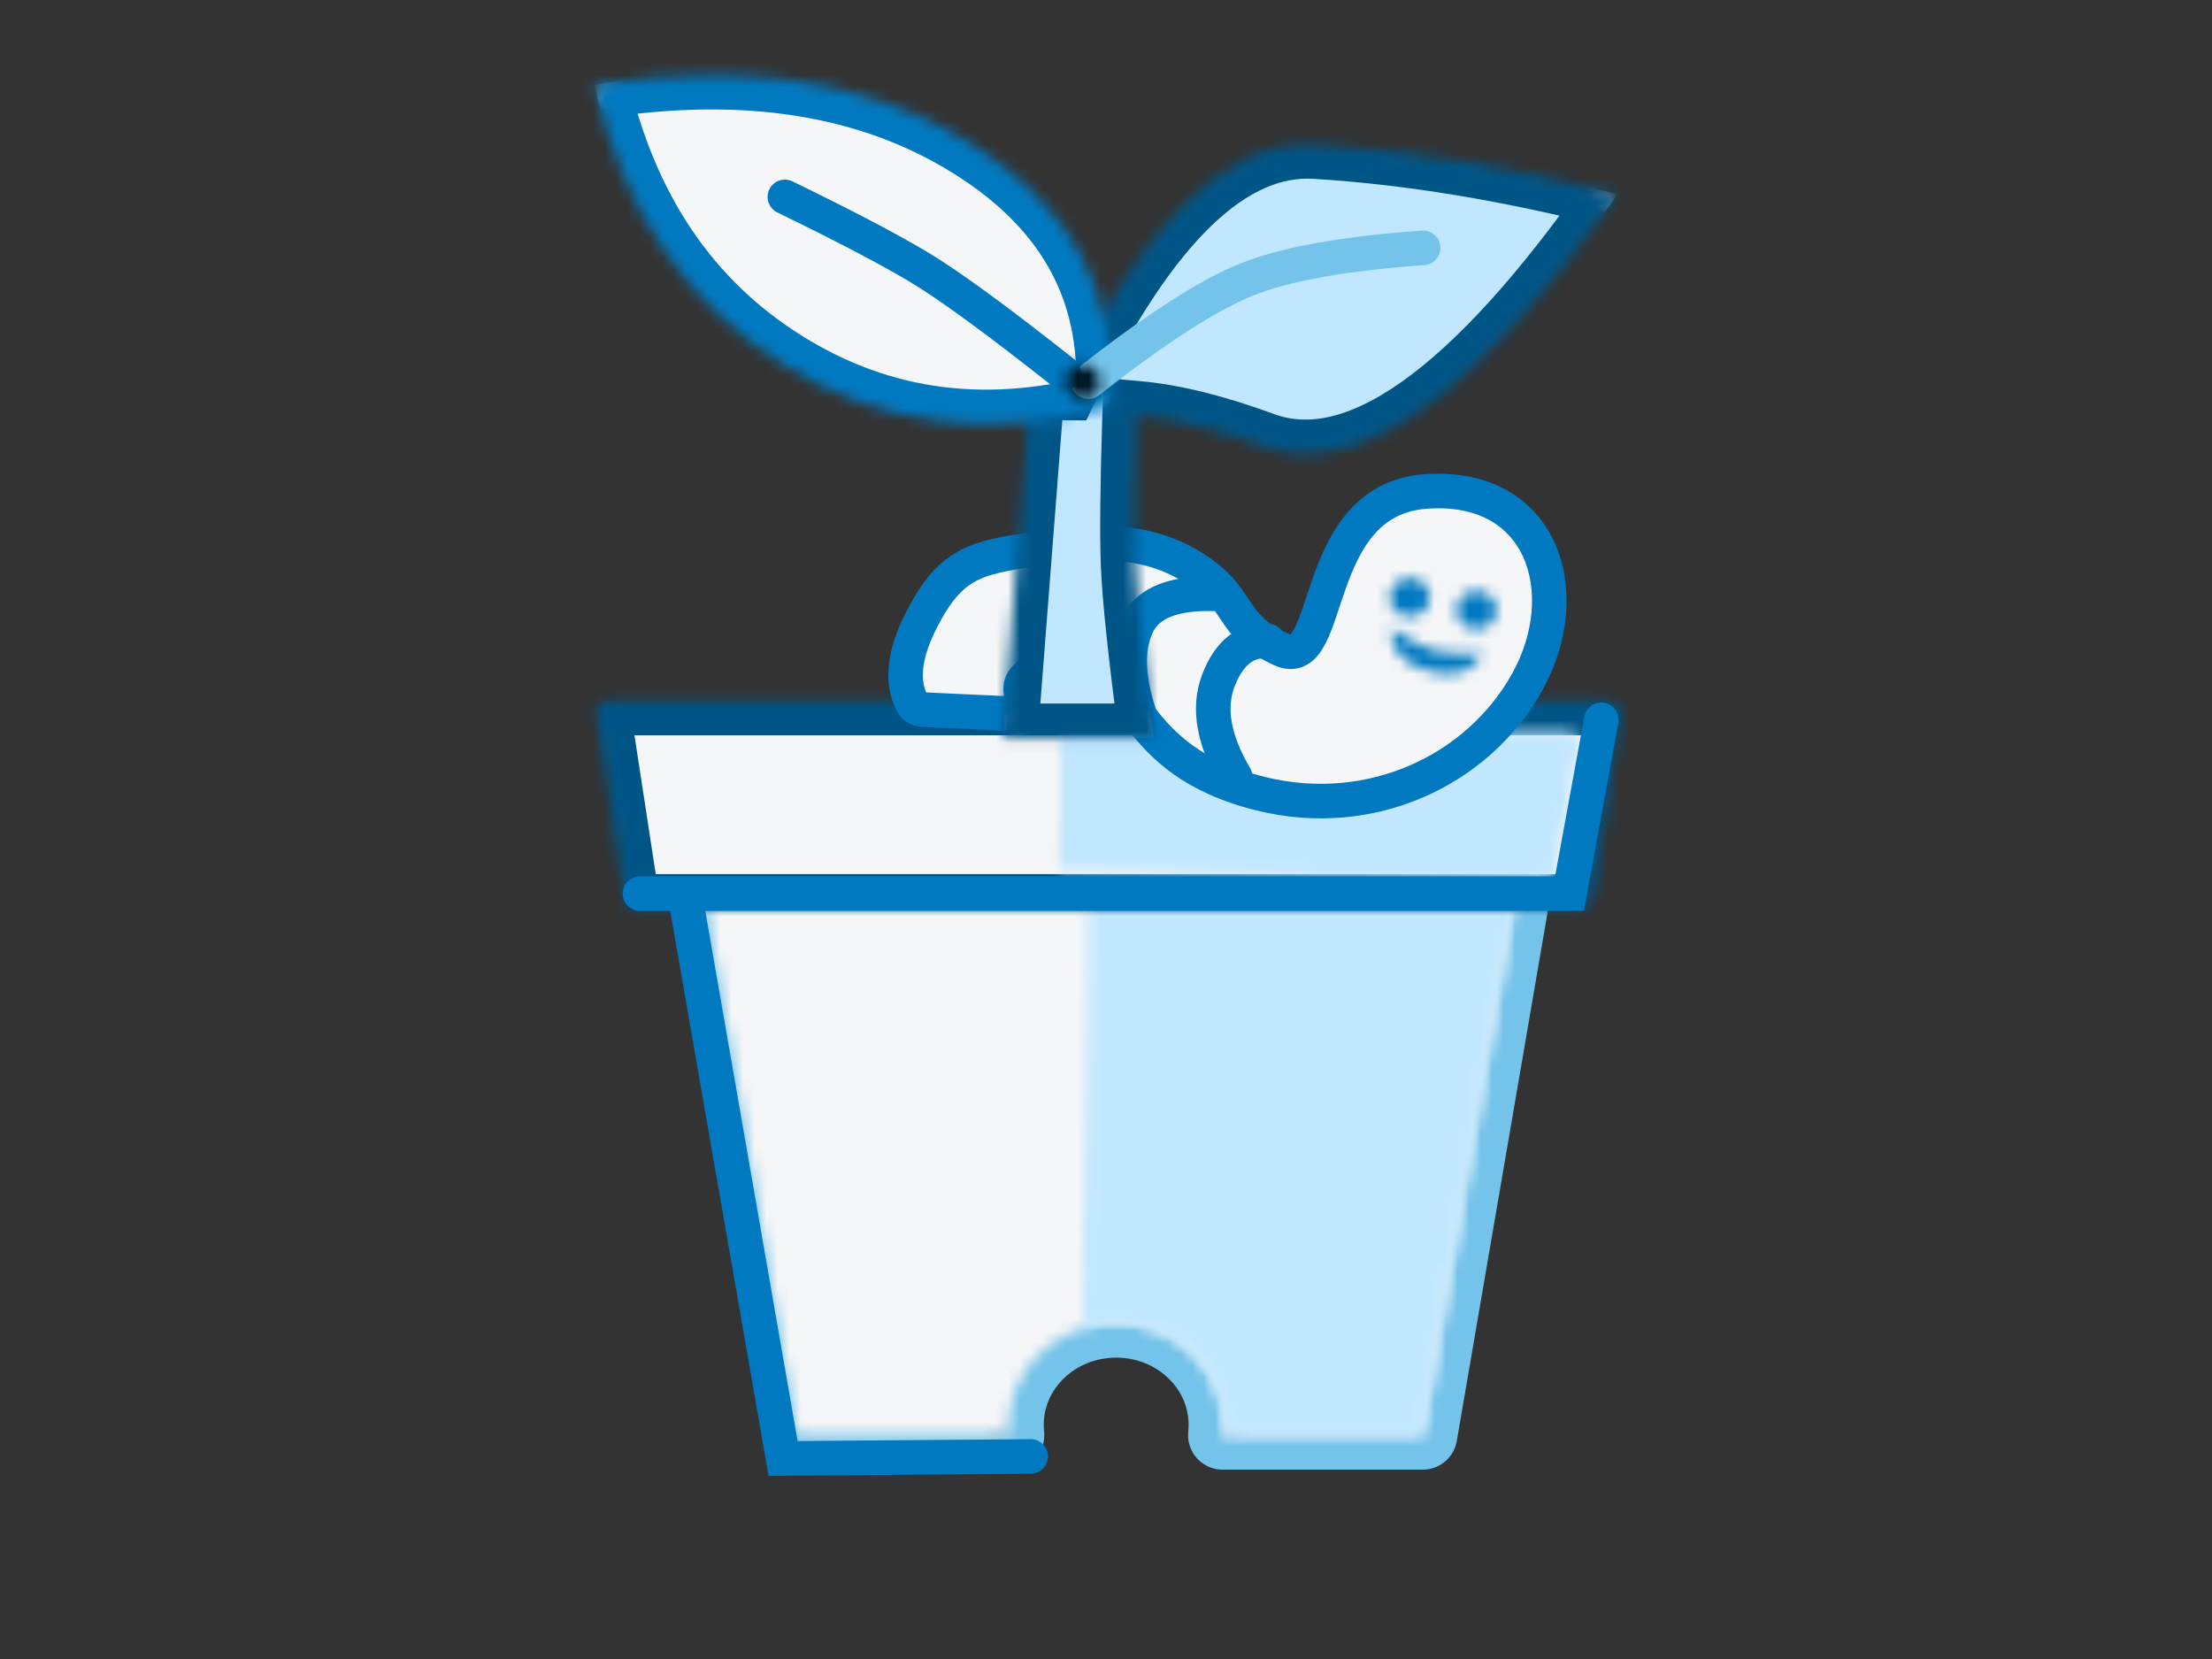<svg width="192" height="144" viewBox="0 0 192 144" fill="none" xmlns="http://www.w3.org/2000/svg">
<rect x="0" y="0" width="192" height="144" fill="#333333" stroke="none"/>
<mask id="mask0_1168_1518" style="mask-type:alpha" maskUnits="userSpaceOnUse" x="59" y="74" width="75" height="53">
<path d="M60.88 74.448C59.95 74.448 59.244 75.286 59.401 76.202L67.75 124.819C67.873 125.539 68.497 126.064 69.228 126.064H87.641C88.533 126.064 89.226 125.293 89.133 124.407C89.108 124.164 89.095 123.919 89.095 123.672C89.095 119.641 92.564 116.342 96.882 116.342C101.199 116.342 104.669 119.641 104.669 123.672C104.669 123.919 104.656 124.164 104.631 124.407C104.537 125.293 105.231 126.064 106.123 126.064H123.492C124.223 126.064 124.847 125.539 124.971 124.819L133.319 76.202C133.477 75.286 132.77 74.448 131.84 74.448H60.88ZM130.363 75.694L130.576 75.949H130.319L130.363 75.694ZM62.359 75.694L62.401 75.949H62.144L62.359 75.694ZM131.627 77.194L131.84 77.448H131.583L131.627 77.194ZM61.093 77.194L61.137 77.448H60.88L61.093 77.194ZM106.123 124.565V123.064H106.147C106.162 123.265 106.17 123.468 106.17 123.672C106.17 123.974 106.154 124.271 106.123 124.565ZM87.595 123.672C87.595 123.468 87.602 123.265 87.616 123.064H87.641V124.565C87.61 124.271 87.595 123.974 87.595 123.672ZM107.63 124.565C107.625 124.617 107.62 124.67 107.614 124.722L106.123 124.565H107.63ZM86.134 124.565H87.641L86.149 124.722C86.145 124.67 86.139 124.617 86.134 124.565Z" fill="white"/>
</mask>
<g mask="url(#mask0_1168_1518)">
<path fill-rule="evenodd" clip-rule="evenodd" d="M55.88 129.564H136.841V70.948H55.88V129.564Z" fill="#F5F6F7"/>
</g>
<mask id="mask1_1168_1518" style="mask-type:alpha" maskUnits="userSpaceOnUse" x="47" y="62" width="98" height="76">
<path d="M47.88 137.564H144.842V62.948H47.88V137.564ZM60.88 75.949H131.84L123.492 124.565H106.123C106.154 124.271 106.17 123.974 106.17 123.672C106.17 118.795 102.012 114.842 96.882 114.842C91.753 114.842 87.595 118.795 87.595 123.672C87.595 123.974 87.61 124.271 87.641 124.565H69.228L60.88 75.949Z" fill="white"/>
</mask>
<g mask="url(#mask1_1168_1518)">
<path fill-rule="evenodd" clip-rule="evenodd" d="M106.123 124.565C106.153 124.272 106.17 123.974 106.17 123.672C106.17 118.795 102.012 114.842 96.882 114.842C91.753 114.842 87.595 118.795 87.595 123.672C87.595 123.974 87.61 124.272 87.642 124.565H69.227L60.88 75.949H131.841L123.492 124.565H106.123Z" stroke="#73C3EB" stroke-width="6" stroke-linecap="round" stroke-linejoin="round"/>
</g>
<mask id="mask2_1168_1518" style="mask-type:alpha" maskUnits="userSpaceOnUse" x="93" y="75" width="39" height="50">
<path d="M94.541 75.949L93.967 115.285C94.884 114.997 95.863 114.842 96.882 114.842C102.012 114.842 106.17 118.795 106.17 123.672C106.17 123.974 106.154 124.271 106.123 124.565H123.492L131.84 75.949H94.541Z" fill="white"/>
</mask>
<g mask="url(#mask2_1168_1518)">
<path fill-rule="evenodd" clip-rule="evenodd" d="M88.967 129.564H136.841V70.948H88.967V129.564Z" fill="#C1E7FF"/>
</g>
<mask id="mask3_1168_1518" style="mask-type:alpha" maskUnits="userSpaceOnUse" x="52" y="61" width="88" height="17">
<path d="M139.164 62.323H139.746C139.47 62.323 139.246 62.099 139.246 61.823C139.246 61.798 139.248 61.773 139.252 61.748L139.164 62.323ZM52.815 62.317C52.79 62.322 52.765 62.323 52.74 62.323H53.322L53.234 61.748C53.275 62.02 53.088 62.277 52.815 62.317ZM53.322 62.323L55.629 77.373H55.2C55.448 77.373 55.657 77.553 55.694 77.797L55.629 77.373H136.856L136.791 77.797C136.828 77.553 137.038 77.373 137.286 77.373H136.856L139.164 62.323" fill="white"/>
</mask>
<g mask="url(#mask3_1168_1518)">
<path fill-rule="evenodd" clip-rule="evenodd" d="M52.739 60.823H139.746C140.298 60.823 140.746 61.271 140.746 61.823C140.746 61.874 140.742 61.925 140.734 61.975L138.273 78.024C138.199 78.512 137.779 78.873 137.285 78.873H55.2C54.706 78.873 54.286 78.512 54.212 78.024L51.751 61.975C51.667 61.429 52.042 60.919 52.588 60.835C52.637 60.827 52.688 60.823 52.739 60.823Z" fill="#F5F6F7"/>
</g>
<mask id="mask4_1168_1518" style="mask-type:alpha" maskUnits="userSpaceOnUse" x="51" y="60" width="90" height="19">
<path d="M52.74 60.823C52.688 60.823 52.638 60.827 52.588 60.835C52.042 60.919 51.667 61.43 51.751 61.975L54.212 78.024C54.286 78.513 54.706 78.873 55.2 78.873H137.286C137.78 78.873 138.199 78.513 138.274 78.024L140.734 61.975C140.742 61.925 140.746 61.874 140.746 61.823C140.746 61.271 140.298 60.823 139.746 60.823H52.74Z" fill="white"/>
</mask>
<g mask="url(#mask4_1168_1518)">
<path fill-rule="evenodd" clip-rule="evenodd" d="M52.739 60.823H139.747C140.299 60.823 140.747 61.271 140.747 61.823C140.747 61.874 140.743 61.925 140.735 61.975L138.274 78.024C138.2 78.512 137.78 78.873 137.286 78.873H55.2C54.706 78.873 54.286 78.512 54.212 78.024L51.752 61.975C51.667 61.429 52.042 60.919 52.589 60.835C52.638 60.827 52.688 60.823 52.739 60.823Z" stroke="#005587" stroke-width="6" stroke-linecap="round" stroke-linejoin="round"/>
</g>
<mask id="mask5_1168_1518" style="mask-type:alpha" maskUnits="userSpaceOnUse" x="91" y="63" width="47" height="14">
<path d="M136.007 63.499L92.031 63.822L91.956 75.458L133.965 76.456C134.456 76.468 134.883 76.121 134.973 75.638L136.997 64.681C137.009 64.618 137.015 64.555 137.014 64.492C137.01 63.941 136.564 63.499 136.015 63.499C136.012 63.499 136.009 63.499 136.007 63.499Z" fill="white"/>
</mask>
<g mask="url(#mask5_1168_1518)">
<path fill-rule="evenodd" clip-rule="evenodd" d="M86.956 81.456H142.015V58.499H86.956V81.456Z" fill="#C1E7FF"/>
</g>
<path d="M55.552 77.569H136.229L138.992 62.483" stroke="#0079C1" stroke-width="3" stroke-linecap="round"/>
<path d="M59.528 78.109L67.971 126.594L89.465 126.418" stroke="#0079C1" stroke-width="3" stroke-linecap="round"/>
<mask id="mask6_1168_1518" style="mask-type:alpha" maskUnits="userSpaceOnUse" x="78" y="42" width="57" height="28">
<path d="M123.749 42.659C113.56 43.402 115.839 58.473 111.217 56.373C106.595 54.273 107.91 52.054 103.684 49.341C99.457 46.627 94.885 46.912 89.769 47.662C84.654 48.411 82.495 48.887 79.99 53.791C78.46 56.783 78.194 59.207 79.191 61.061C79.359 61.37 79.675 61.569 80.026 61.586L87.754 61.946C88.306 61.972 88.774 61.545 88.799 60.993C88.806 60.864 88.786 60.733 88.742 60.612C88.097 58.802 89.486 57.923 92.907 57.977C99.238 58.076 97.462 65.926 109.427 68.892C118.987 71.262 128.315 66.868 132.58 59.168C136.687 51.753 134.143 42.619 124.848 42.619C124.837 42.619 124.826 42.619 124.815 42.619C124.468 42.619 124.114 42.632 123.749 42.659Z" fill="white"/>
</mask>
<g mask="url(#mask6_1168_1518)">
<path fill-rule="evenodd" clip-rule="evenodd" d="M73.601 74.535H139.48V37.618H73.601V74.535Z" fill="#F5F6F7"/>
</g>
<path fill-rule="evenodd" clip-rule="evenodd" d="M103.684 49.341C99.457 46.628 94.885 46.912 89.77 47.662C84.654 48.411 82.496 48.888 79.99 53.791C78.46 56.783 78.195 59.207 79.192 61.061C79.359 61.37 79.675 61.57 80.026 61.586L87.754 61.946C88.306 61.972 88.774 61.545 88.799 60.993C88.806 60.863 88.787 60.734 88.743 60.612C88.097 58.802 89.486 57.924 92.908 57.978C99.239 58.076 97.462 65.926 109.427 68.892C118.987 71.263 128.316 66.867 132.58 59.168C136.845 51.469 133.94 41.915 123.749 42.659C113.56 43.403 115.839 58.474 111.217 56.373C106.595 54.274 107.911 52.055 103.684 49.341Z" stroke="#0079C1" stroke-width="3" stroke-linecap="round" stroke-linejoin="round"/>
<path d="M110.076 55.64C108.128 55.521 106.69 56.655 105.764 59.041C104.839 61.428 105.325 64.23 107.223 67.447" stroke="#0079C1" stroke-width="3" stroke-linecap="round"/>
<path d="M105.848 51.56C101.994 51.362 99.605 52.278 98.679 54.308C97.753 56.339 97.866 59.024 99.016 62.364" stroke="#0079C1" stroke-width="3" stroke-linecap="round"/>
<mask id="mask7_1168_1518" style="mask-type:alpha" maskUnits="userSpaceOnUse" x="126" y="51" width="4" height="4">
<path d="M126.42 52.956C126.42 53.871 127.197 54.613 128.156 54.613C129.115 54.613 129.894 53.871 129.894 52.956C129.894 52.04 129.115 51.298 128.156 51.298C127.197 51.298 126.42 52.04 126.42 52.956Z" fill="white"/>
</mask>
<g mask="url(#mask7_1168_1518)">
<path fill-rule="evenodd" clip-rule="evenodd" d="M121.42 59.613H134.894V46.298H121.42V59.613Z" fill="#0079C1"/>
</g>
<mask id="mask8_1168_1518" style="mask-type:alpha" maskUnits="userSpaceOnUse" x="120" y="50" width="5" height="4">
<path d="M120.631 51.85C120.631 52.766 121.409 53.509 122.367 53.509C123.327 53.509 124.104 52.766 124.104 51.85C124.104 50.936 123.327 50.193 122.367 50.193C121.409 50.193 120.631 50.936 120.631 51.85Z" fill="white"/>
</mask>
<g mask="url(#mask8_1168_1518)">
<path fill-rule="evenodd" clip-rule="evenodd" d="M115.631 58.509H129.105V45.194H115.631V58.509Z" fill="#0079C1"/>
</g>
<mask id="mask9_1168_1518" style="mask-type:alpha" maskUnits="userSpaceOnUse" x="120" y="54" width="9" height="5">
<path d="M124.03 58.258C126.289 58.863 127.852 58.344 128.718 56.701C126.808 56.802 125.41 56.734 124.527 56.497C123.644 56.261 122.385 55.616 120.748 54.565C120.677 56.422 121.77 57.653 124.03 58.258Z" fill="white"/>
</mask>
<g mask="url(#mask9_1168_1518)">
<path fill-rule="evenodd" clip-rule="evenodd" d="M134.843 53.165L117.213 48.441L113.921 60.726L131.551 65.449L134.843 53.165Z" fill="#0079C1"/>
</g>
<mask id="mask10_1168_1518" style="mask-type:alpha" maskUnits="userSpaceOnUse" x="87" y="14" width="53" height="51">
<path d="M93.757 34.127L93.342 34.984L92.39 34.973L90.822 34.955L88.683 62.565H98.438C97.61 56.176 97.146 51.65 97.046 48.965C96.951 46.403 96.994 42.095 97.177 36.023L97.225 34.432L98.81 34.573C102.082 34.865 105.829 35.791 110.061 37.346C117.173 39.959 126.525 33.595 137.911 17.777C129.474 15.729 121.538 14.479 114.101 14.024C113.902 14.012 113.703 14.006 113.503 14.006C106.936 14.006 100.295 20.604 93.757 34.127ZM137.911 17.777C138.431 17.904 138.954 18.033 139.478 18.165C139.588 18.012 139.698 17.856 139.808 17.702L139.399 16.6C139.214 16.553 139.032 16.508 138.847 16.462C138.534 16.908 138.221 17.346 137.911 17.777ZM89.417 34.94L90.822 34.955L90.93 33.557L89.417 34.94ZM100.048 36.225C100.089 36.231 100.13 36.236 100.171 36.242C100.172 36.199 100.174 36.155 100.175 36.112L100.048 36.225ZM98.438 62.565C98.501 63.053 98.567 63.554 98.634 64.064H98.834L99.976 62.76C99.968 62.695 99.959 62.629 99.951 62.565H98.438ZM87.178 62.565L87.169 62.681L88.451 64.064H88.567L88.683 62.565H87.178Z" fill="white"/>
</mask>
<g mask="url(#mask10_1168_1518)">
<path fill-rule="evenodd" clip-rule="evenodd" d="M92.406 33.473C99.381 19.048 106.642 12.066 114.192 12.527C122.348 13.025 131.086 14.467 140.404 16.853C128.087 34.487 117.8 41.786 109.543 38.753C105.427 37.241 101.804 36.345 98.676 36.067C98.495 42.108 98.451 46.388 98.545 48.909C98.651 51.765 99.185 56.817 100.147 64.064H87.061L89.433 33.44L92.406 33.473Z" fill="#C1E7FF"/>
</g>
<mask id="mask11_1168_1518" style="mask-type:alpha" maskUnits="userSpaceOnUse" x="87" y="12" width="54" height="53">
<path d="M92.406 33.474L89.433 33.441L87.062 64.064H100.148C99.186 56.817 98.651 51.766 98.545 48.909C98.451 46.389 98.495 42.109 98.676 36.068C101.805 36.346 105.426 37.241 109.543 38.754C117.8 41.787 128.087 34.487 140.404 16.854C131.086 14.468 122.348 13.025 114.192 12.527C113.958 12.513 113.725 12.506 113.492 12.506C106.193 12.507 99.165 19.496 92.406 33.474Z" fill="white"/>
</mask>
<g mask="url(#mask11_1168_1518)">
<path fill-rule="evenodd" clip-rule="evenodd" d="M92.406 33.473C99.382 19.048 106.643 12.066 114.193 12.527C122.349 13.025 131.087 14.467 140.405 16.853C128.088 34.487 117.801 41.786 109.544 38.753C105.428 37.241 101.805 36.345 98.677 36.067C98.496 42.108 98.451 46.388 98.546 48.909C98.651 51.765 99.186 56.817 100.148 64.064H87.061L89.433 33.44L92.406 33.473Z" stroke="#005587" stroke-width="6"/>
</g>
<mask id="mask12_1168_1518" style="mask-type:alpha" maskUnits="userSpaceOnUse" x="51" y="7" width="45" height="29">
<path d="M52.948 7.141L51.902 8.692C51.911 8.73 51.921 8.77 51.932 8.809C52.434 8.729 52.931 8.657 53.425 8.589C53.298 8.107 53.178 7.62 53.064 7.126C53.026 7.13 52.986 7.136 52.948 7.141ZM53.425 8.589C56.005 18.373 61.14 25.633 68.856 30.446C76.688 35.331 85.332 36.546 94.887 34.083C94.87 34.427 94.847 34.773 94.816 35.123L95.903 33.809C95.562 33.905 95.225 33.996 94.887 34.083C95.31 25.49 91.571 18.78 83.542 13.771C77.382 9.928 70.133 8 61.771 8C59.103 8 56.321 8.196 53.425 8.589Z" fill="white"/>
</mask>
<g mask="url(#mask12_1168_1518)">
<path fill-rule="evenodd" clip-rule="evenodd" d="M51.574 7.346C64.596 5.281 75.517 6.997 84.336 12.498C93.155 18 97.146 25.584 96.31 35.252C85.953 38.183 76.537 37.005 68.061 31.719C59.587 26.432 54.091 18.308 51.574 7.346Z" fill="#F5F6F7"/>
</g>
<mask id="mask13_1168_1518" style="mask-type:alpha" maskUnits="userSpaceOnUse" x="51" y="6" width="46" height="31">
<path d="M51.574 7.346C54.09 18.307 59.587 26.431 68.061 31.719C76.537 37.005 85.953 38.183 96.31 35.252C97.146 25.584 93.155 18 84.336 12.498C77.925 8.499 70.405 6.5 61.772 6.5C58.53 6.5 55.129 6.782 51.574 7.346Z" fill="white"/>
</mask>
<g mask="url(#mask13_1168_1518)">
<path fill-rule="evenodd" clip-rule="evenodd" d="M51.574 7.346C64.596 5.281 75.517 6.997 84.336 12.498C93.155 18 97.146 25.584 96.31 35.252C85.953 38.184 76.537 37.005 68.061 31.719C59.587 26.432 54.091 18.308 51.574 7.346Z" stroke="#0079C1" stroke-width="6"/>
</g>
<path d="M94.47 33.127C100.286 28.556 104.873 25.599 108.23 24.257C111.587 22.916 116.687 22.001 123.529 21.513" stroke="#73C3EB" stroke-width="3" stroke-linecap="round"/>
<path d="M92.337 32.376C86.492 27.752 82.254 24.66 79.623 23.102C76.992 21.543 73.16 19.539 68.128 17.09" stroke="#0079C1" stroke-width="3" stroke-linecap="round"/>
<mask id="mask14_1168_1518" style="mask-type:alpha" maskUnits="userSpaceOnUse" x="92" y="31" width="4" height="4">
<path d="M92.482 33.155C92.482 33.982 93.152 34.654 93.981 34.654C94.81 34.654 95.481 33.982 95.481 33.155C95.481 32.326 94.81 31.654 93.981 31.654C93.152 31.654 92.482 32.326 92.482 33.155Z" fill="white"/>
</mask>
<g mask="url(#mask14_1168_1518)">
<path fill-rule="evenodd" clip-rule="evenodd" d="M87.481 39.654H100.481V26.654H87.481V39.654Z" fill="#001928"/>
</g>
</svg>
